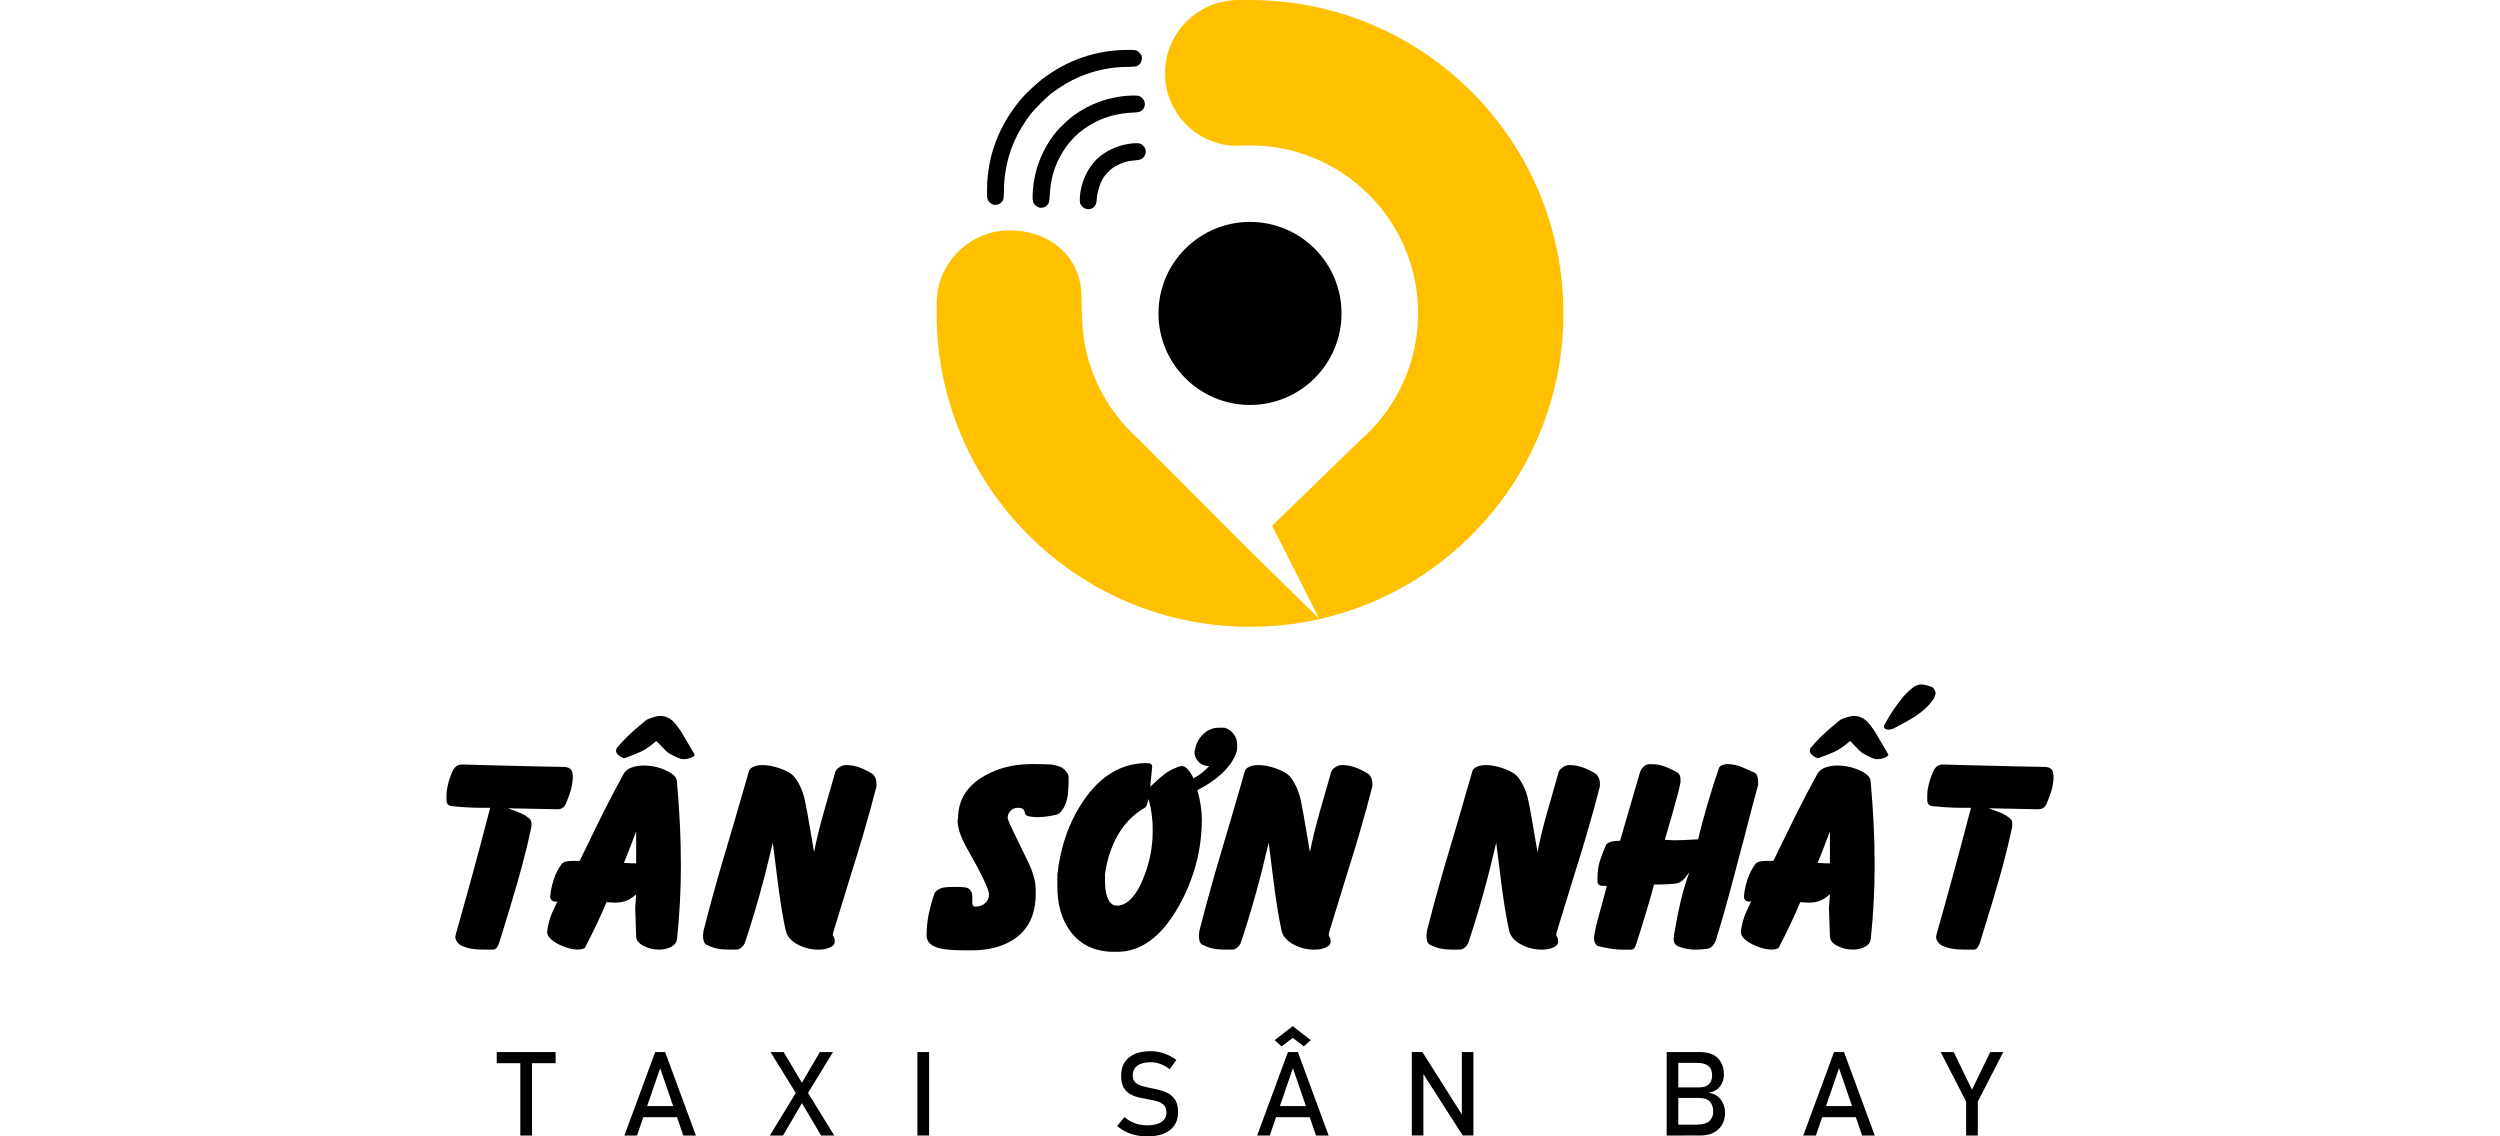 <?xml version="1.0" encoding="utf-8"?>
<!-- Generator: Adobe Illustrator 16.0.0, SVG Export Plug-In . SVG Version: 6.00 Build 0)  -->
<!DOCTYPE svg PUBLIC "-//W3C//DTD SVG 1.1//EN" "http://www.w3.org/Graphics/SVG/1.1/DTD/svg11.dtd">
<svg version="1.1" id="Layer_1" xmlns="http://www.w3.org/2000/svg" xmlns:xlink="http://www.w3.org/1999/xlink" x="0px" y="0px"
	 width="220px" height="100px" viewBox="-285.09 -134.96 220 100" enable-background="new -285.09 -134.96 220 100"
	 xml:space="preserve">
<g>
	<g>
		<circle cx="-175.09" cy="-107.378" r="8.054"/>
		<g>
			<path d="M-195.159-126.336c-2.017,2.371-3.044,5.054-3.073,8.038c-0.011,0.833,0.012,0.944,0.272,1.173
				c0.157,0.141,0.211,0.169,0.361,0.187c0.233,0.021,0.393-0.024,0.569-0.161c0.238-0.191,0.277-0.317,0.286-0.986
				c0.013-0.764,0.04-1.113,0.125-1.689c0.282-1.89,0.997-3.528,2.249-5.179c0.126-0.162,0.476-0.539,0.844-0.907
				c0.368-0.367,0.744-0.716,0.906-0.843c1.651-1.254,3.29-1.967,5.18-2.25c0.582-0.088,0.935-0.111,1.667-0.122
				c0.324-0.005,0.646-0.033,0.723-0.065c0.299-0.123,0.483-0.452,0.445-0.794c-0.015-0.15-0.046-0.205-0.185-0.361
				c-0.229-0.259-0.34-0.282-1.172-0.272c-2.727,0.027-5.222,0.896-7.425,2.58C-193.799-127.678-194.872-126.676-195.159-126.336z"
				/>
			<path d="M-192.15-123.352c-1.292,1.596-2.004,3.506-2.067,5.567c-0.016,0.516,0.025,0.68,0.225,0.88
				c0.302,0.302,0.749,0.306,1.043,0.013c0.165-0.164,0.208-0.323,0.236-0.861c0.055-1.227,0.318-2.271,0.819-3.257
				c0.729-1.445,1.774-2.489,3.226-3.226c0.999-0.504,2.113-0.776,3.394-0.824c0.39-0.016,0.561-0.066,0.716-0.224
				c0.294-0.294,0.289-0.742-0.013-1.043c-0.202-0.204-0.364-0.241-0.905-0.226c-1.887,0.059-3.67,0.677-5.196,1.796
				C-191.041-124.482-191.875-123.69-192.15-123.352z"/>
			<path d="M-188.915-120.581c-0.656,0.812-1.068,1.875-1.146,2.948c-0.033,0.476,0.008,0.652,0.208,0.852
				c0.306,0.307,0.75,0.317,1.047,0.02c0.151-0.152,0.208-0.323,0.234-0.709c0.046-0.618,0.241-1.254,0.534-1.768
				c0.221-0.386,0.689-0.854,1.067-1.073c0.567-0.325,1.12-0.493,1.787-0.542c0.19-0.015,0.405-0.049,0.473-0.077
				c0.355-0.151,0.551-0.623,0.396-0.968c-0.06-0.132-0.272-0.35-0.4-0.407c-0.144-0.067-0.464-0.071-0.902-0.016
				C-186.946-122.148-188.171-121.504-188.915-120.581z"/>
		</g>
		<path fill="#FFC000" d="M-175.09-134.958c-0.233,0-0.467-0.005-0.698,0c-0.112-0.005-0.216,0-0.33,0
			c-0.331,0-0.664,0.024-0.983,0.075c-3.095,0.468-5.468,3.142-5.468,6.37c0,3.394,2.614,6.125,5.942,6.376
			c0.162,0.013,0.361-0.001,0.524-0.006c0.378-0.012,0.604-0.012,1.083-0.023c8.135,0.039,14.72,6.643,14.72,14.789
			c0,4.461-1.979,8.457-5.101,11.169l-7.744,7.517l4.142,8.169l-6.248-6.118l0.1-0.103l-0.102,0.099l-9.597-9.623h0.005
			c-3.032-2.667-4.965-6.553-5.028-10.894c-0.018-0.477-0.042-0.723-0.042-1.094c0-0.194,0-0.656-0.008-0.846
			c-0.147-3.454-2.937-5.589-6.3-5.589c-3.286,0-5.994,2.458-6.391,5.636c-0.033,0.264-0.052,0.532-0.052,0.806
			c0,0.098,0.003,0.193,0.007,0.29c-0.004,0.193-0.007,0.386-0.007,0.58c0,15.231,12.346,27.578,27.578,27.578
			s27.578-12.345,27.578-27.578C-147.513-122.611-159.859-134.958-175.09-134.958z"/>
	</g>
	<g>
		<path d="M-244.368-67.684c0.028,0,0.799,0.022,2.313,0.065c1.512,0.043,2.984,0.08,4.417,0.107c1.432,0.029,2.2,0.043,2.301,0.043
			c0.275,0.043,0.452,0.139,0.532,0.282c0.08,0.145,0.12,0.339,0.12,0.584c0,0.389-0.065,0.807-0.195,1.256
			c-0.072,0.246-0.224,0.649-0.454,1.212c-0.158,0.26-0.389,0.39-0.692,0.39l-4.369-0.086c0.259,0.102,0.523,0.2,0.79,0.293
			c0.267,0.095,0.522,0.214,0.768,0.358c0.101,0.087,0.209,0.167,0.325,0.24c0.13,0.116,0.195,0.268,0.195,0.457v0.261
			c-0.26,1.218-0.534,2.354-0.821,3.412c-0.216,0.813-0.548,1.964-0.996,3.457c-0.23,0.783-0.577,1.912-1.038,3.391
			c-0.086,0.217-0.17,0.364-0.25,0.446c-0.079,0.08-0.17,0.12-0.27,0.12h-0.908c-0.332,0-0.646-0.022-0.941-0.065
			c-0.296-0.043-0.573-0.123-0.833-0.237c-0.158-0.043-0.306-0.149-0.443-0.315s-0.206-0.334-0.206-0.509l0.043-0.216
			c0.23-0.808,0.548-1.942,0.951-3.401c0.491-1.761,0.852-3.083,1.081-3.964c0.477-1.776,0.808-3.033,0.995-3.77h-0.389h-0.347
			c-0.821,0-1.658-0.044-2.507-0.135c-0.404,0-0.606-0.187-0.606-0.563v-0.343c0-0.361,0.058-0.75,0.173-1.168
			c0.116-0.417,0.261-0.807,0.435-1.168c0.102-0.144,0.209-0.252,0.325-0.324C-244.752-67.646-244.585-67.684-244.368-67.684z"/>
		<path d="M-225.518-66.162c0.116,1.328,0.203,2.574,0.26,3.736c0.058,1.161,0.086,2.399,0.086,3.712
			c0,2.108-0.114,4.245-0.342,6.411c-0.043,0.288-0.217,0.512-0.524,0.67c-0.307,0.159-0.66,0.238-1.058,0.238
			c-0.499,0-0.959-0.113-1.38-0.337c-0.42-0.225-0.63-0.503-0.63-0.837l-0.086-2.476l0.086-1.216
			c-0.304,0.274-0.602,0.464-0.892,0.573c-0.289,0.107-0.616,0.162-0.979,0.162l-0.739-0.043c-0.494,1.187-1.116,2.507-1.87,3.957
			c-0.014,0.058-0.086,0.108-0.217,0.151c-0.131,0.043-0.261,0.065-0.392,0.065c-0.537,0-1.109-0.152-1.718-0.457
			c-0.681-0.349-1.022-0.703-1.022-1.065v-0.131c0.086-0.594,0.23-1.123,0.432-1.587c0.159-0.332,0.317-0.672,0.476-1.021
			l-0.129,0.043c-0.173,0-0.302-0.043-0.389-0.13c-0.086-0.087-0.13-0.188-0.13-0.304c0.043-0.503,0.148-1.008,0.313-1.514
			c0.166-0.504,0.393-0.951,0.681-1.34c0.072-0.116,0.198-0.194,0.378-0.238c0.181-0.043,0.386-0.064,0.617-0.064h0.604
			c0.635-1.297,1.269-2.596,1.903-3.893c0.75-1.5,1.413-2.768,1.99-3.805c0.144-0.231,0.371-0.405,0.681-0.519
			c0.311-0.115,0.66-0.173,1.049-0.173c0.692,0,1.355,0.145,1.99,0.434C-225.834-66.869-225.518-66.536-225.518-66.162z
			 M-229.107-61.797c-0.027,0.072-0.214,0.563-0.562,1.471c-0.25,0.649-0.422,1.082-0.519,1.298l0.734,0.043h0.346
			c0-0.264,0-0.71,0-1.339C-229.107-60.953-229.107-61.445-229.107-61.797z"/>
		<path d="M-230.837-69.105c0.274-0.33,0.577-0.663,0.908-0.994c0.476-0.462,1.052-0.966,1.73-1.514
			c0.145-0.072,0.289-0.13,0.433-0.173c0.318-0.115,0.577-0.173,0.778-0.173c0.39,0,0.736,0.13,1.038,0.389
			c0.245,0.216,0.527,0.57,0.843,1.06c0.375,0.634,0.743,1.262,1.103,1.881l0.043,0.086c0,0.087-0.108,0.173-0.324,0.26
			c-0.217,0.086-0.44,0.13-0.671,0.13c-0.057,0-0.118-0.008-0.183-0.021s-0.133-0.036-0.206-0.065
			c-0.605-0.26-0.987-0.476-1.146-0.649c-0.274-0.288-0.556-0.577-0.845-0.866c-0.446,0.39-0.85,0.678-1.21,0.866
			c-0.274,0.145-0.765,0.346-1.47,0.605l-0.086,0.043c-0.145,0-0.31-0.072-0.497-0.216c-0.187-0.144-0.281-0.288-0.281-0.433
			L-230.837-69.105z"/>
		<path d="M-219.203-67.028c0.043-0.202,0.18-0.355,0.411-0.455c0.231-0.101,0.498-0.151,0.8-0.151c0.475,0,0.998,0.102,1.567,0.303
			c0.568,0.201,0.968,0.433,1.2,0.692c0.418,0.519,0.72,1.138,0.908,1.859c0.145,0.591,0.433,2.192,0.865,4.8
			c0.216-1.101,0.505-2.283,0.866-3.544c0.547-1.9,0.864-3.009,0.951-3.327c0.014-0.202,0.128-0.383,0.345-0.543
			c0.217-0.16,0.418-0.238,0.606-0.238h0.086c0.375,0,0.752,0.068,1.136,0.205c0.382,0.139,0.768,0.329,1.157,0.577
			c0.072,0.043,0.148,0.145,0.227,0.304c0.079,0.16,0.119,0.348,0.119,0.564v0.218c-0.303,1.201-0.7,2.641-1.189,4.32
			c-0.188,0.651-0.627,2.083-1.319,4.299c-0.591,1.91-1.023,3.322-1.297,4.232l-0.043,0.261c0.115,0.175,0.173,0.333,0.173,0.479
			v0.13c-0.015,0.189-0.159,0.344-0.433,0.467c-0.274,0.122-0.604,0.185-0.995,0.185c-0.648,0-1.247-0.146-1.794-0.434
			c-0.635-0.332-1.003-0.766-1.103-1.302c-0.26-1.17-0.512-2.759-0.756-4.768c-0.173-1.431-0.296-2.398-0.368-2.903
			c-0.707,3.076-1.514,5.98-2.423,8.709c-0.043,0.159-0.137,0.312-0.28,0.457c-0.144,0.146-0.296,0.224-0.454,0.239h-0.735
			c-0.375,0-0.717-0.033-1.027-0.098c-0.31-0.065-0.616-0.178-0.919-0.336c-0.102-0.043-0.176-0.137-0.227-0.282
			c-0.051-0.144-0.077-0.31-0.077-0.496l0.043-0.435c0.404-1.588,0.821-3.14,1.254-4.655c0.029-0.13,0.49-1.696,1.384-4.698
			C-219.867-64.704-219.42-66.248-219.203-67.028z"/>
		<path d="M-191.914-63.352c-0.086,0.058-0.331,0.123-0.735,0.194c-0.403,0.072-0.779,0.108-1.124,0.108
			c-0.318,0-0.583-0.028-0.801-0.086c-0.215-0.058-0.323-0.144-0.323-0.26c0-0.114-0.043-0.224-0.129-0.323
			c-0.087-0.101-0.231-0.152-0.433-0.152h-0.086c-0.246,0-0.451,0.091-0.616,0.271c-0.167,0.181-0.25,0.365-0.25,0.551v0.13
			c0.044,0.202,0.638,1.463,1.782,3.784c0.454,0.924,0.682,1.752,0.682,2.487v0.346c0,1.817-0.642,3.151-1.925,4.001
			c-0.981,0.649-2.228,0.972-3.74,0.972h-0.476c-1.008,0-1.737-0.05-2.185-0.15c-0.85-0.188-1.275-0.569-1.275-1.146
			c0-0.635,0.056-1.24,0.171-1.816c0.116-0.578,0.289-1.212,0.52-1.905c0.044-0.1,0.141-0.2,0.292-0.302
			c0.151-0.101,0.3-0.165,0.443-0.194c0.145-0.028,0.271-0.046,0.378-0.054c0.109-0.007,0.235-0.011,0.378-0.011h0.237
			c0.159,0,0.321,0,0.487,0s0.356,0.019,0.574,0.055c0.215,0.034,0.381,0.191,0.497,0.464c0.028,0.058,0.043,0.173,0.043,0.345
			v0.607c0.015,0.058,0.04,0.114,0.076,0.173s0.097,0.086,0.183,0.086c0.36,0,0.652-0.105,0.875-0.315
			c0.223-0.208,0.335-0.45,0.335-0.724v-0.086c-0.043-0.476-0.691-1.816-1.946-4.022c-0.548-0.966-0.822-1.801-0.822-2.509
			l0.044-0.086c0-1.629,0.771-2.883,2.313-3.762c1.212-0.692,2.588-1.039,4.131-1.039h0.39c0.562,0,0.987,0.011,1.276,0.031
			c0.287,0.022,0.598,0.099,0.929,0.229c0.159,0.071,0.313,0.197,0.465,0.377c0.152,0.182,0.227,0.358,0.227,0.531
			c0,0.821-0.036,1.413-0.108,1.773C-191.286-64.145-191.539-63.67-191.914-63.352z"/>
		<path d="M-179.717-65.428c0.129,0.49,0.228,0.941,0.292,1.352c0.064,0.412,0.097,0.811,0.097,1.2c0,2.667-0.667,5.206-2.005,7.613
			c-1.507,2.71-3.326,4.064-5.452,4.064h-0.257c-1.653,0-2.924-0.583-3.815-1.751c-0.79-1.039-1.186-2.372-1.186-4.001v-1.039
			c0.275-2.494,1.045-4.67,2.313-6.53c1.5-2.192,3.352-3.288,5.559-3.288c0.317,0,0.475,0.103,0.475,0.304l-0.173,1.773
			c0.648-0.605,1.082-0.987,1.298-1.146c0.303-0.216,0.606-0.381,0.908-0.496c0.231-0.115,0.419-0.173,0.563-0.173
			c0.13,0,0.275,0.058,0.432,0.173c0.246,0.245,0.447,0.547,0.606,0.909c0.187-0.102,0.375-0.216,0.562-0.346
			s0.462-0.375,0.821-0.735c-0.375,0-0.685-0.122-0.929-0.367c-0.245-0.246-0.368-0.541-0.368-0.887l0.087-0.39
			c0.128-0.49,0.381-0.9,0.756-1.231c0.375-0.331,0.799-0.497,1.276-0.497h0.519c0.303,0.073,0.565,0.248,0.789,0.523
			c0.223,0.277,0.335,0.61,0.335,1.003c0,0.232-0.015,0.407-0.043,0.523c-0.187,0.683-0.635,1.352-1.34,2.004
			C-178.175-66.329-178.881-65.85-179.717-65.428z M-184.352-63.872c-1.094,0.621-1.954,1.55-2.578,2.79
			c-0.467,0.938-0.773,1.954-0.918,3.049v0.606c0,0.578,0.064,1.046,0.193,1.406c0.188,0.505,0.469,0.757,0.844,0.757h0.129
			c0.864-0.103,1.601-0.905,2.207-2.412c0.547-1.348,0.821-2.716,0.821-4.105v-0.261c0-0.477-0.041-0.973-0.121-1.487
			c-0.081-0.514-0.171-0.888-0.274-1.119c-0.028,0.216-0.065,0.385-0.109,0.508C-184.2-64.019-184.265-63.929-184.352-63.872z"/>
		<path d="M-175.566-67.028c0.043-0.202,0.179-0.355,0.41-0.455c0.231-0.101,0.497-0.151,0.8-0.151c0.476,0,1,0.102,1.567,0.303
			c0.571,0.201,0.97,0.433,1.202,0.692c0.417,0.519,0.721,1.138,0.908,1.859c0.144,0.591,0.433,2.192,0.865,4.8
			c0.216-1.101,0.503-2.283,0.865-3.544c0.547-1.9,0.864-3.009,0.951-3.327c0.014-0.202,0.131-0.383,0.346-0.543
			s0.417-0.238,0.606-0.238h0.086c0.375,0,0.753,0.068,1.135,0.205c0.382,0.139,0.767,0.329,1.157,0.577
			c0.072,0.043,0.147,0.145,0.226,0.304c0.08,0.16,0.119,0.348,0.119,0.564v0.218c-0.303,1.201-0.7,2.641-1.189,4.32
			c-0.188,0.651-0.627,2.083-1.319,4.299c-0.592,1.91-1.024,3.322-1.297,4.232l-0.043,0.261c0.116,0.175,0.173,0.333,0.173,0.479
			v0.13c-0.014,0.189-0.159,0.344-0.433,0.467c-0.274,0.122-0.605,0.185-0.994,0.185c-0.648,0-1.247-0.146-1.795-0.434
			c-0.634-0.332-1.002-0.766-1.103-1.302c-0.259-1.17-0.511-2.759-0.755-4.768c-0.173-1.431-0.296-2.398-0.368-2.903
			c-0.707,3.076-1.514,5.98-2.422,8.709c-0.043,0.159-0.138,0.312-0.281,0.457c-0.145,0.146-0.296,0.224-0.454,0.239h-0.735
			c-0.375,0-0.718-0.033-1.027-0.098c-0.311-0.065-0.617-0.178-0.919-0.336c-0.102-0.043-0.177-0.137-0.228-0.282
			c-0.05-0.144-0.076-0.31-0.076-0.496l0.044-0.435c0.403-1.588,0.821-3.14,1.254-4.655c0.028-0.13,0.49-1.696,1.383-4.698
			C-176.229-64.704-175.782-66.248-175.566-67.028z"/>
		<path d="M-155.542-67.028c0.042-0.202,0.179-0.355,0.41-0.455s0.498-0.151,0.8-0.151c0.475,0,0.999,0.102,1.567,0.303
			c0.571,0.201,0.969,0.433,1.201,0.692c0.417,0.519,0.72,1.138,0.908,1.859c0.145,0.591,0.432,2.192,0.865,4.8
			c0.215-1.101,0.503-2.283,0.863-3.544c0.548-1.9,0.866-3.009,0.952-3.327c0.014-0.202,0.129-0.383,0.346-0.543
			c0.215-0.16,0.417-0.238,0.604-0.238h0.088c0.375,0,0.753,0.068,1.135,0.205c0.382,0.139,0.768,0.329,1.157,0.577
			c0.073,0.043,0.148,0.145,0.227,0.304c0.081,0.16,0.119,0.348,0.119,0.564v0.218c-0.302,1.201-0.699,2.641-1.189,4.32
			c-0.187,0.651-0.627,2.083-1.318,4.299c-0.591,1.91-1.024,3.322-1.298,4.232l-0.042,0.261c0.115,0.175,0.173,0.333,0.173,0.479
			v0.13c-0.015,0.189-0.159,0.344-0.433,0.467c-0.274,0.122-0.606,0.185-0.995,0.185c-0.649,0-1.248-0.146-1.795-0.434
			c-0.636-0.332-1.002-0.766-1.103-1.302c-0.259-1.17-0.512-2.759-0.757-4.768c-0.173-1.431-0.296-2.398-0.366-2.903
			c-0.708,3.076-1.513,5.98-2.423,8.709c-0.043,0.159-0.137,0.312-0.282,0.457c-0.143,0.146-0.294,0.224-0.453,0.239h-0.734
			c-0.375,0-0.717-0.033-1.028-0.098c-0.31-0.065-0.616-0.178-0.918-0.336c-0.101-0.043-0.177-0.137-0.228-0.282
			c-0.05-0.144-0.074-0.31-0.074-0.496l0.042-0.435c0.405-1.588,0.822-3.14,1.255-4.655c0.029-0.13,0.49-1.696,1.384-4.698
			C-156.206-64.704-155.759-66.248-155.542-67.028z"/>
		<path d="M-135.649-61.103c0.174-0.78,0.44-1.788,0.801-3.028c0.36-1.239,0.699-2.305,1.017-3.199
			c0.014-0.115,0.101-0.208,0.259-0.281c0.159-0.073,0.318-0.108,0.476-0.108h0.173c0.331,0.028,0.634,0.088,0.909,0.174
			c0.071,0.028,0.503,0.216,1.296,0.563c0.231,0.115,0.346,0.389,0.346,0.822v0.26c-0.331,1.198-0.729,2.7-1.188,4.503
			c-0.403,1.529-0.811,3.071-1.223,4.622c-0.411,1.554-0.847,3.072-1.308,4.56c-0.058,0.158-0.137,0.303-0.237,0.433
			c-0.145,0.188-0.322,0.292-0.53,0.314c-0.209,0.022-0.383,0.04-0.519,0.054c-0.137,0.015-0.314,0.022-0.529,0.022
			c-0.477,0-0.952-0.086-1.427-0.26c-0.318-0.103-0.477-0.333-0.477-0.694l0.044-0.392c0.187-1.113,0.377-2.082,0.571-2.906
			c0.195-0.824,0.452-1.677,0.769-2.56c-0.173,0.232-0.296,0.392-0.367,0.478c-0.188,0.232-0.396,0.391-0.627,0.477
			c-0.145,0.043-0.431,0.076-0.855,0.099c-0.425,0.021-0.846,0.031-1.265,0.031c-0.071,0.333-0.292,1.111-0.659,2.333
			c-0.367,1.222-0.638,2.093-0.811,2.614c-0.058,0.158-0.108,0.31-0.152,0.454c-0.086,0.203-0.194,0.311-0.325,0.326h-0.907
			c-0.302,0-0.623-0.029-0.962-0.086c-0.339-0.058-0.695-0.13-1.07-0.216c-0.101-0.015-0.19-0.093-0.27-0.236
			c-0.08-0.144-0.119-0.295-0.119-0.452v-0.087c0.059-0.474,0.172-1.021,0.345-1.639c0.505-1.827,0.765-2.791,0.778-2.892
			c-0.302,0-0.483-0.007-0.54-0.021c-0.187-0.059-0.282-0.194-0.282-0.411v-0.086c0-0.488,0.036-0.913,0.109-1.272
			c0.072-0.36,0.281-0.957,0.628-1.791c0.071-0.129,0.207-0.228,0.41-0.292c0.202-0.065,0.483-0.097,0.842-0.097
			c0.591-2.034,1.182-4.065,1.774-6.098c0.202-0.433,0.49-0.649,0.865-0.649h0.13c0.389,0,0.785,0.072,1.189,0.216
			c0.246,0.087,0.613,0.26,1.103,0.52c0.173,0.13,0.26,0.331,0.26,0.606v0.256c-0.087,0.475-0.318,1.37-0.692,2.681
			c-0.144,0.52-0.375,1.313-0.692,2.38l0.823,0.043c0.243,0,0.546-0.008,0.908-0.022C-136.499-61.053-136.094-61.075-135.649-61.103
			z"/>
		<path d="M-120.468-66.162c0.116,1.328,0.203,2.574,0.26,3.736c0.059,1.161,0.086,2.399,0.086,3.712
			c0,2.108-0.115,4.245-0.342,6.411c-0.042,0.288-0.217,0.512-0.524,0.67c-0.307,0.159-0.659,0.238-1.058,0.238
			c-0.499,0-0.96-0.113-1.381-0.337c-0.42-0.225-0.63-0.503-0.63-0.837l-0.086-2.476l0.086-1.216
			c-0.304,0.274-0.602,0.464-0.892,0.573c-0.291,0.107-0.616,0.162-0.979,0.162l-0.739-0.043c-0.494,1.187-1.116,2.507-1.871,3.957
			c-0.014,0.058-0.086,0.108-0.217,0.151c-0.131,0.043-0.261,0.065-0.392,0.065c-0.536,0-1.108-0.152-1.718-0.457
			c-0.68-0.349-1.022-0.703-1.022-1.065v-0.131c0.086-0.594,0.231-1.123,0.433-1.587c0.158-0.332,0.317-0.672,0.475-1.021
			l-0.128,0.043c-0.173,0-0.304-0.043-0.391-0.13c-0.086-0.087-0.129-0.188-0.129-0.304c0.042-0.503,0.148-1.008,0.314-1.514
			c0.165-0.504,0.393-0.951,0.68-1.34c0.073-0.116,0.198-0.194,0.378-0.238c0.181-0.043,0.387-0.064,0.616-0.064h0.606
			c0.633-1.297,1.269-2.596,1.903-3.893c0.749-1.5,1.413-2.768,1.991-3.805c0.144-0.231,0.37-0.405,0.68-0.519
			c0.31-0.115,0.66-0.173,1.05-0.173c0.691,0,1.355,0.145,1.989,0.434C-120.783-66.869-120.468-66.536-120.468-66.162z
			 M-124.057-61.797c-0.028,0.072-0.215,0.563-0.562,1.471c-0.25,0.649-0.422,1.082-0.519,1.298l0.734,0.043h0.346
			c0-0.264,0-0.71,0-1.339C-124.057-60.953-124.057-61.445-124.057-61.797z"/>
		<path d="M-125.787-69.105c0.274-0.33,0.578-0.663,0.907-0.994c0.477-0.462,1.053-0.966,1.731-1.514
			c0.144-0.072,0.288-0.13,0.433-0.173c0.318-0.115,0.578-0.173,0.778-0.173c0.389,0,0.735,0.13,1.038,0.389
			c0.246,0.216,0.527,0.57,0.843,1.06c0.375,0.634,0.743,1.262,1.103,1.881l0.042,0.086c0,0.087-0.108,0.173-0.324,0.26
			s-0.439,0.13-0.67,0.13c-0.057,0-0.119-0.008-0.183-0.021c-0.064-0.014-0.133-0.036-0.205-0.065
			c-0.606-0.26-0.988-0.476-1.147-0.649c-0.274-0.288-0.554-0.577-0.842-0.866c-0.446,0.39-0.851,0.678-1.211,0.866
			c-0.273,0.145-0.764,0.346-1.471,0.605l-0.086,0.043c-0.144,0-0.31-0.072-0.496-0.216c-0.186-0.144-0.281-0.288-0.281-0.433
			L-125.787-69.105z M-119.301-71.094c0.391-0.721,0.765-1.326,1.125-1.816c0.577-0.807,1.124-1.37,1.644-1.688
			c0.173-0.086,0.346-0.13,0.519-0.13c0.13,0,0.285,0.025,0.465,0.076s0.321,0.093,0.422,0.13c0.101,0.036,0.187,0.116,0.259,0.237
			c0.073,0.122,0.108,0.249,0.108,0.377c-0.043,0.13-0.086,0.26-0.13,0.389c-0.36,0.563-0.894,1.083-1.6,1.558
			c-0.389,0.259-1.052,0.635-1.99,1.125l-0.344,0.086c-0.116,0-0.195-0.007-0.238-0.022c-0.158-0.058-0.239-0.121-0.239-0.193
			V-71.094L-119.301-71.094z"/>
		<path d="M-114.062-67.684c0.029,0,0.8,0.022,2.313,0.065c1.514,0.043,2.985,0.08,4.417,0.107c1.433,0.029,2.2,0.043,2.302,0.043
			c0.274,0.043,0.452,0.139,0.531,0.282c0.081,0.145,0.12,0.339,0.12,0.584c0,0.389-0.064,0.807-0.195,1.256
			c-0.071,0.246-0.223,0.649-0.453,1.212c-0.159,0.26-0.39,0.39-0.692,0.39l-4.368-0.086c0.258,0.102,0.522,0.2,0.79,0.293
			c0.266,0.095,0.521,0.214,0.767,0.358c0.101,0.087,0.209,0.167,0.325,0.24c0.13,0.116,0.194,0.268,0.194,0.457v0.261
			c-0.26,1.218-0.533,2.354-0.821,3.412c-0.217,0.813-0.549,1.964-0.996,3.457c-0.231,0.783-0.578,1.912-1.038,3.391
			c-0.086,0.217-0.17,0.364-0.249,0.446c-0.078,0.08-0.17,0.12-0.27,0.12h-0.908c-0.332,0-0.646-0.022-0.941-0.065
			c-0.296-0.043-0.575-0.123-0.832-0.237c-0.159-0.043-0.306-0.149-0.445-0.315c-0.137-0.166-0.205-0.334-0.205-0.509l0.044-0.216
			c0.229-0.808,0.547-1.942,0.952-3.401c0.489-1.761,0.849-3.083,1.081-3.964c0.476-1.776,0.807-3.033,0.995-3.77h-0.389h-0.346
			c-0.821,0-1.658-0.044-2.51-0.135c-0.403,0-0.605-0.187-0.605-0.563v-0.343c0-0.361,0.058-0.75,0.173-1.168
			c0.116-0.417,0.261-0.807,0.434-1.168c0.101-0.144,0.21-0.252,0.326-0.324C-114.446-67.646-114.277-67.684-114.062-67.684z"/>
	</g>
	<g>
		<path d="M-241.377-41.398v-0.98h5.181v0.98H-241.377z M-239.302-35.035v-6.742h1.031v6.742H-239.302z"/>
		<path d="M-230.142-35.035l2.706-7.343h0.879l2.707,7.343h-1.111l-2.035-5.923l-2.036,5.923H-230.142z M-228.894-36.646v-0.98
			h3.863v0.98H-228.894z"/>
		<path d="M-217.342-35.035l2.555-4.196l1.843-3.146h1.156l-2.428,3.973l-1.969,3.37H-217.342z M-212.833-35.035l-1.91-3.227
			l-0.156-0.252l-2.384-3.863h1.156l1.772,2.989l0.167,0.273l2.511,4.081H-212.833z"/>
		<path d="M-203.33-42.378v7.343h-1.03v-7.343H-203.33z"/>
		<path d="M-184.119-34.96c-0.356,0-0.692-0.034-1.007-0.102c-0.315-0.066-0.609-0.169-0.885-0.303
			c-0.273-0.135-0.53-0.304-0.769-0.505l0.641-0.788c0.28,0.243,0.588,0.424,0.924,0.545c0.337,0.12,0.702,0.182,1.096,0.182
			c0.531,0,0.944-0.1,1.236-0.299c0.293-0.198,0.44-0.476,0.44-0.833v-0.006c0-0.279-0.074-0.493-0.223-0.64
			c-0.149-0.149-0.343-0.259-0.584-0.331c-0.239-0.072-0.503-0.132-0.79-0.179c-0.276-0.047-0.555-0.104-0.836-0.167
			c-0.281-0.065-0.54-0.164-0.775-0.301c-0.235-0.136-0.425-0.332-0.567-0.588c-0.143-0.256-0.213-0.597-0.213-1.024v-0.005
			c0-0.683,0.227-1.212,0.682-1.588c0.454-0.375,1.095-0.563,1.923-0.563c0.394,0,0.779,0.063,1.156,0.189
			c0.377,0.126,0.745,0.32,1.101,0.58l-0.585,0.818c-0.28-0.209-0.559-0.365-0.835-0.465c-0.278-0.1-0.558-0.15-0.836-0.15
			c-0.502,0-0.891,0.1-1.168,0.3c-0.278,0.199-0.417,0.484-0.417,0.851v0.006c0,0.276,0.081,0.486,0.243,0.63
			c0.162,0.146,0.374,0.251,0.633,0.322c0.262,0.067,0.542,0.134,0.841,0.193c0.27,0.053,0.54,0.119,0.808,0.194
			c0.269,0.075,0.514,0.185,0.735,0.327c0.22,0.143,0.397,0.339,0.53,0.588c0.133,0.249,0.199,0.574,0.199,0.974v0.01
			c0,0.677-0.235,1.201-0.707,1.571C-182.599-35.147-183.265-34.96-184.119-34.96z"/>
		<path d="M-174.46-35.035l2.707-7.343h0.877l2.707,7.343h-1.111l-2.035-5.923l-2.036,5.923H-174.46z M-173.212-36.646v-0.98h3.864
			v0.98H-173.212z M-171.33-44.66l1.586,1.231l-0.601,0.556l-0.985-0.757l-0.985,0.757l-0.601-0.556L-171.33-44.66z"/>
		<path d="M-160.852-35.04v-7.338h0.935l3.59,5.676l-0.123,0.131v-5.807h1.021v7.338h-0.944l-3.581-5.591l0.122-0.132v5.723
			H-160.852z"/>
		<path d="M-138.423-35.035v-7.343h1.024v7.343H-138.423z M-137.817-35.035v-0.955h1.989c0.544,0,0.931-0.104,1.159-0.314
			c0.227-0.208,0.341-0.483,0.341-0.823v-0.015c0-0.364-0.097-0.655-0.291-0.873c-0.194-0.216-0.513-0.324-0.957-0.324h-2.242v-0.93
			h2.242c0.38,0,0.667-0.089,0.86-0.27c0.194-0.18,0.291-0.444,0.291-0.791c0-0.366-0.108-0.641-0.323-0.823
			s-0.538-0.273-0.969-0.273h-2.101v-0.953h2.287c0.725,0,1.263,0.18,1.615,0.539c0.354,0.361,0.531,0.843,0.531,1.449
			c0,0.367-0.107,0.704-0.322,1.009c-0.215,0.304-0.555,0.498-1.015,0.582c0.454,0.067,0.806,0.268,1.058,0.601
			c0.251,0.334,0.376,0.715,0.376,1.146v0.015c0,0.6-0.193,1.083-0.58,1.45c-0.387,0.365-0.912,0.55-1.576,0.55L-137.817-35.035
			L-137.817-35.035z"/>
		<path d="M-126.402-35.035l2.707-7.343h0.878l2.707,7.343h-1.111l-2.035-5.923l-2.036,5.923H-126.402z M-125.154-36.646v-0.98
			h3.862v0.98H-125.154z"/>
		<path d="M-108.804-42.378l-2.236,4.357v2.985h-1.03v-2.983l-2.238-4.357h1.146l1.607,3.313l1.604-3.313L-108.804-42.378
			L-108.804-42.378z"/>
	</g>
</g>
</svg>
